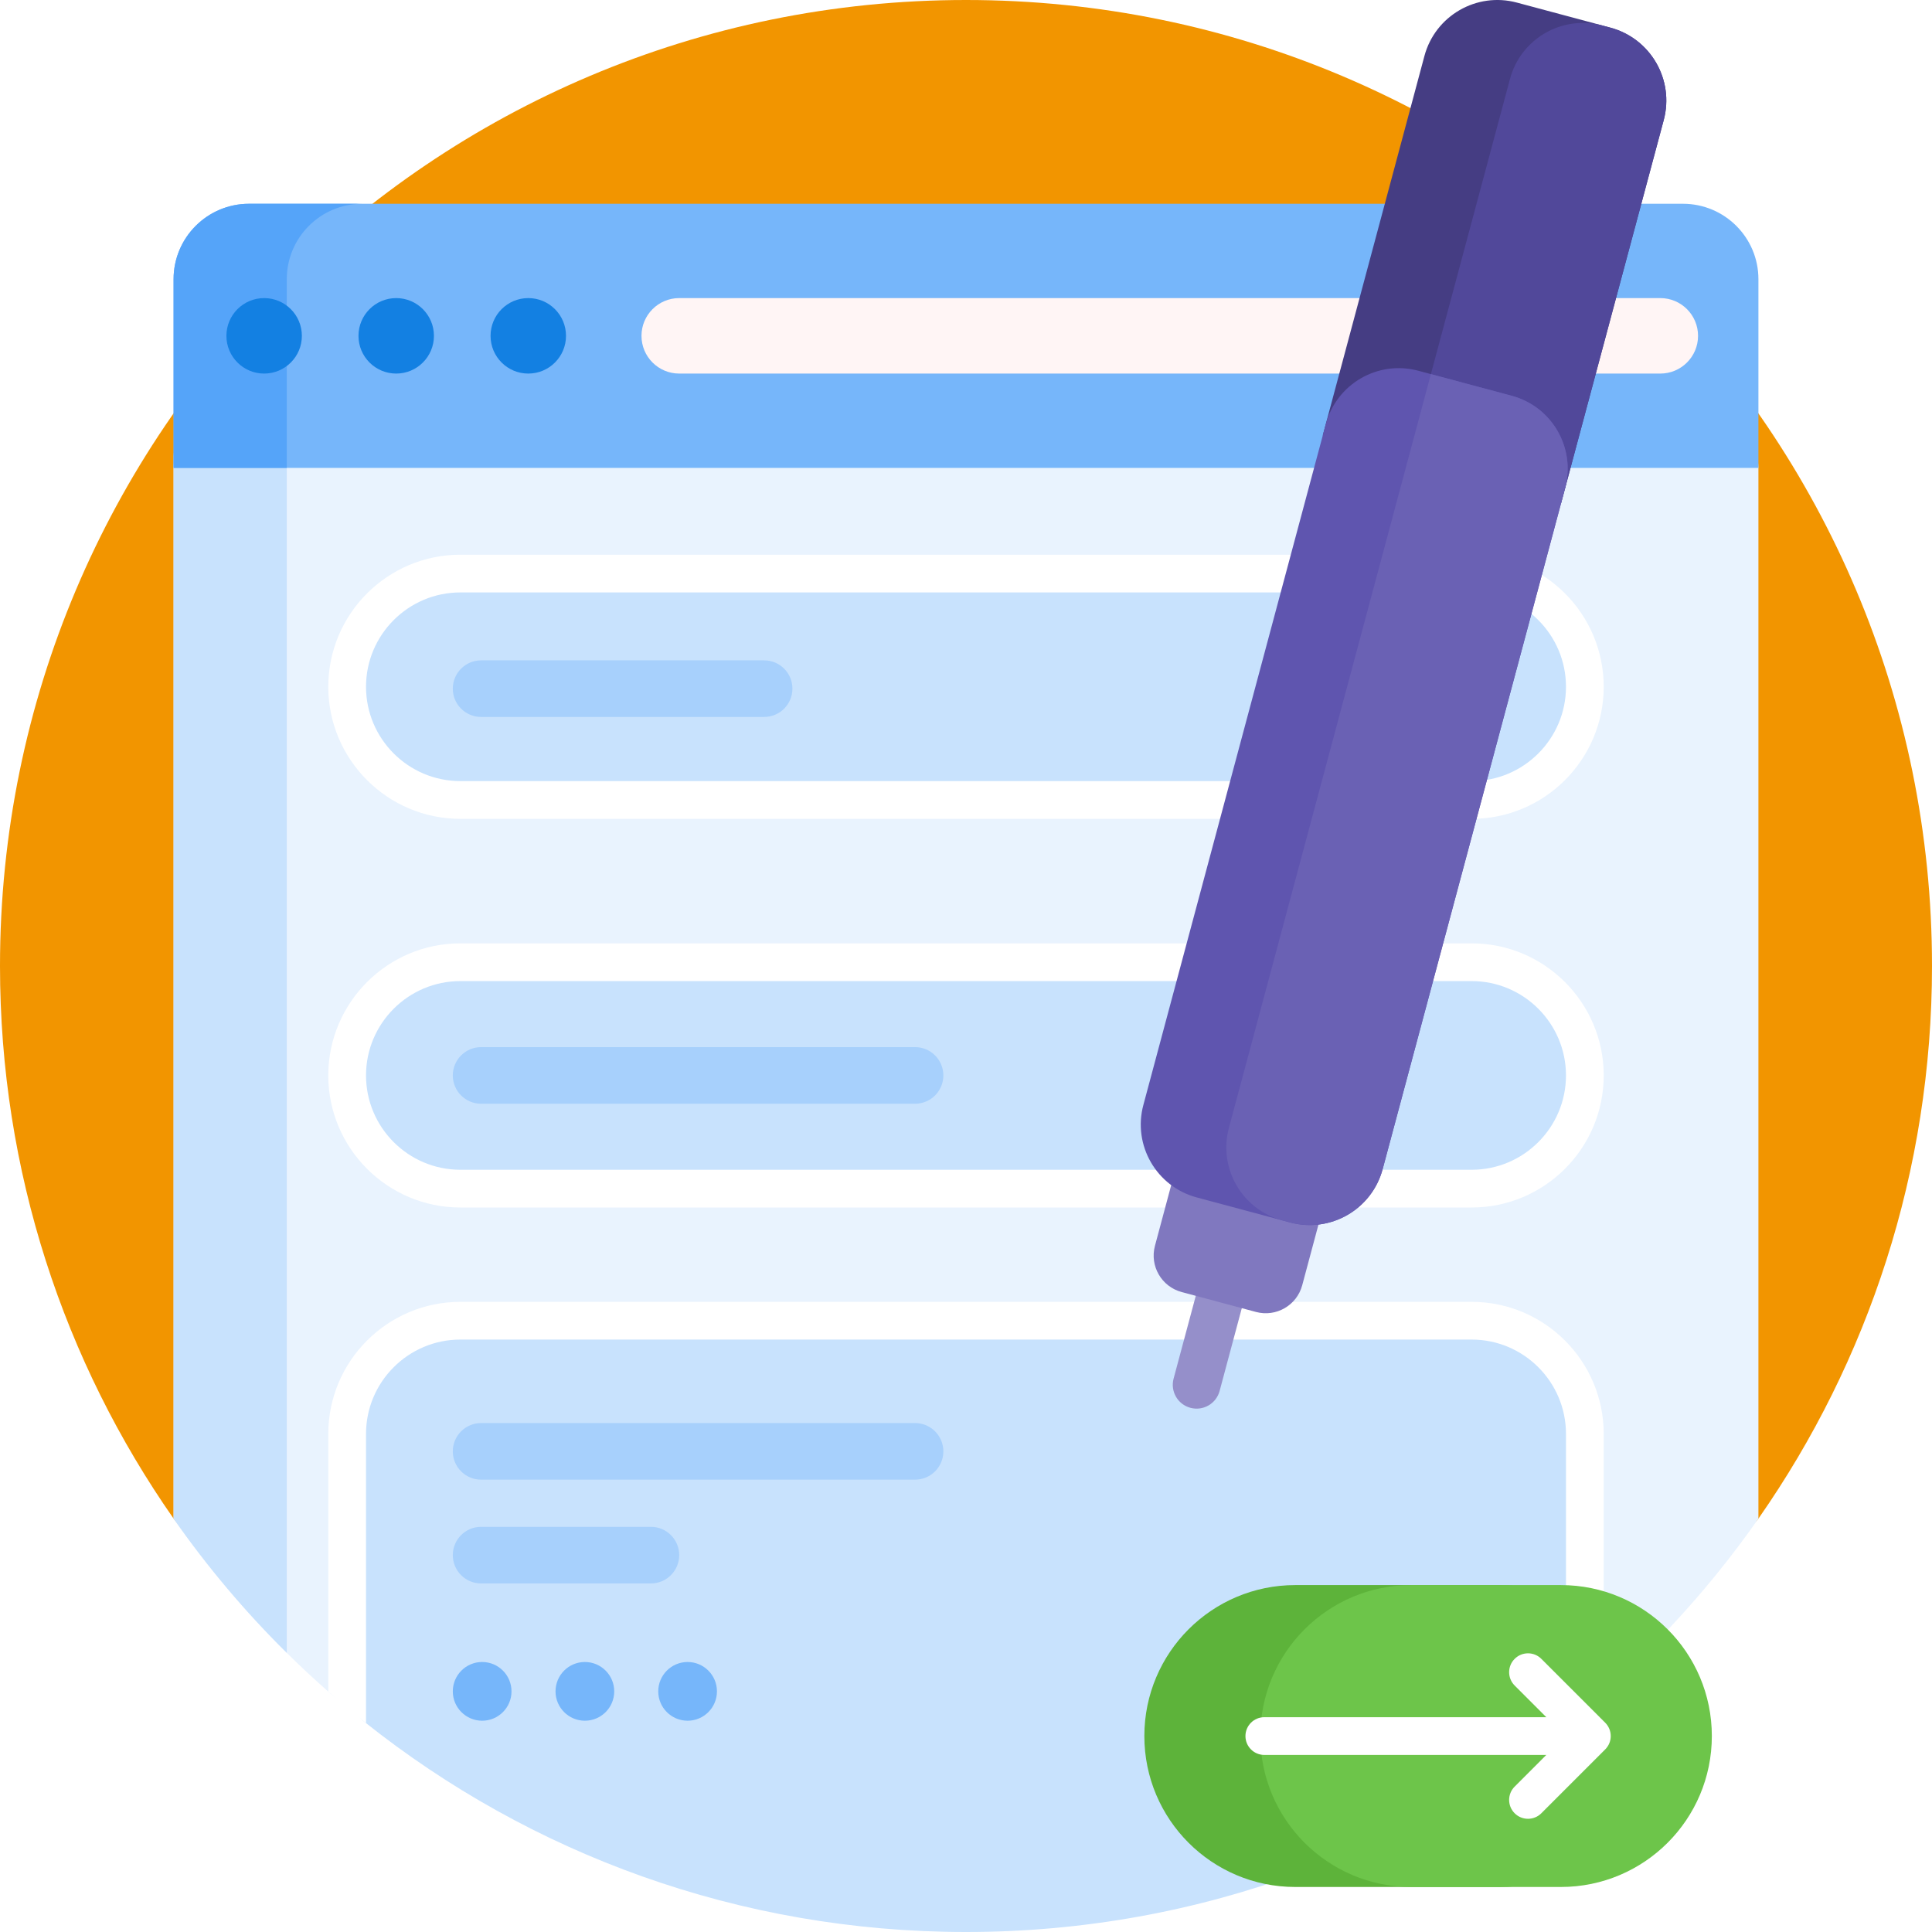 <svg width="89" height="89" viewBox="0 0 89 89" fill="none" xmlns="http://www.w3.org/2000/svg">
<rect x="0" y="0" width="89" height="89" fill="#333333" stroke="none"/>
<g clip-path="url(#clip0_465_1198)">
<rect width="89" height="89" fill="white"/>
<path d="M10.598 70.082C9.897 70.905 8.616 70.844 7.997 69.957C2.956 62.744 0 53.967 0 44.5C0 19.923 19.923 0 44.5 0C69.077 0 89 19.923 89 44.5C89 53.953 86.052 62.718 81.026 69.925C80.396 70.828 79.091 70.89 78.376 70.052C70.214 60.479 58.066 54.408 44.5 54.408C30.92 54.408 18.76 60.492 10.598 70.082Z" fill="#F29500"/>
<path d="M81.004 21.555V69.957C78.52 73.512 75.53 76.687 72.139 79.378C64.547 85.402 22.96 84.819 15.123 77.926C12.442 75.568 10.047 72.892 7.996 69.957V21.555C7.996 20.595 8.774 19.816 9.734 19.816H79.266C80.226 19.816 81.004 20.595 81.004 21.555Z" fill="#E9F3FE"/>
<path d="M14.949 19.816C13.989 19.816 13.211 20.348 13.211 21.005V76.142C11.293 74.245 9.546 72.175 7.996 69.957V21.005C7.996 20.348 8.774 19.816 9.734 19.816H14.949Z" fill="#C8E2FD"/>
<path d="M81.004 12.863V21.555H7.996V12.863C7.996 10.943 9.553 9.387 11.473 9.387H77.527C79.447 9.387 81.004 10.943 81.004 12.863Z" fill="#76B6FA"/>
<path d="M16.688 9.387C14.767 9.387 13.211 10.943 13.211 12.863V21.555H7.996V12.863C7.996 10.943 9.553 9.387 11.473 9.387H16.688Z" fill="#55A4F9"/>
<path d="M13.906 15.471C13.906 16.431 13.128 17.209 12.168 17.209C11.208 17.209 10.43 16.431 10.43 15.471C10.43 14.511 11.208 13.732 12.168 13.732C13.128 13.732 13.906 14.511 13.906 15.471ZM24.336 13.732C23.376 13.732 22.598 14.511 22.598 15.471C22.598 16.431 23.376 17.209 24.336 17.209C25.296 17.209 26.074 16.431 26.074 15.471C26.074 14.511 25.296 13.732 24.336 13.732ZM18.252 13.732C17.292 13.732 16.514 14.511 16.514 15.471C16.514 16.431 17.292 17.209 18.252 17.209C19.212 17.209 19.99 16.431 19.99 15.471C19.99 14.511 19.212 13.732 18.252 13.732Z" fill="#1380E2"/>
<path d="M78.223 15.471C78.223 16.431 77.444 17.209 76.484 17.209H31.289C30.329 17.209 29.551 16.431 29.551 15.471C29.551 14.511 30.329 13.732 31.289 13.732H76.484C77.444 13.732 78.223 14.511 78.223 15.471Z" fill="#FFF5F5"/>
<path d="M21.207 44.326H67.793C70.673 44.326 73.008 46.661 73.008 49.541C73.008 52.421 70.673 54.756 67.793 54.756H21.207C18.327 54.756 15.992 52.421 15.992 49.541C15.992 46.661 18.327 44.326 21.207 44.326ZM15.992 31.637C15.992 34.517 18.327 36.852 21.207 36.852H67.793C70.673 36.852 73.008 34.517 73.008 31.637C73.008 28.757 70.673 26.422 67.793 26.422H21.207C18.327 26.422 15.992 28.757 15.992 31.637ZM67.793 60.84H21.207C18.327 60.84 15.992 63.175 15.992 66.055V77.626C15.992 78.296 16.298 78.931 16.823 79.348C24.42 85.39 34.039 89 44.5 89C55.346 89 65.287 85.12 73.008 78.671V66.055C73.008 63.175 70.673 60.84 67.793 60.84Z" fill="#C8E2FD"/>
<path d="M21.207 43.457H67.793C71.148 43.457 73.877 46.186 73.877 49.541C73.877 52.896 71.148 55.625 67.793 55.625H21.207C17.852 55.625 15.123 52.896 15.123 49.541C15.123 46.186 17.852 43.457 21.207 43.457ZM67.793 53.887C70.189 53.887 72.139 51.937 72.139 49.541C72.139 47.145 70.189 45.195 67.793 45.195H21.207C18.811 45.195 16.861 47.145 16.861 49.541C16.861 51.937 18.811 53.887 21.207 53.887H67.793ZM67.793 37.721H21.207C17.852 37.721 15.123 34.991 15.123 31.637C15.123 28.282 17.852 25.553 21.207 25.553H67.793C71.148 25.553 73.877 28.282 73.877 31.637C73.877 34.991 71.148 37.721 67.793 37.721ZM21.207 27.291C18.811 27.291 16.861 29.241 16.861 31.637C16.861 34.033 18.811 35.982 21.207 35.982H67.793C70.189 35.982 72.139 34.033 72.139 31.637C72.139 29.241 70.189 27.291 67.793 27.291H21.207ZM67.793 59.971H21.207C17.852 59.971 15.123 62.7 15.123 66.055V77.926C15.69 78.424 16.269 78.909 16.861 79.378V66.055C16.861 63.658 18.811 61.709 21.207 61.709H67.793C70.189 61.709 72.139 63.658 72.139 66.055V79.378C72.731 78.909 73.31 78.424 73.877 77.926V66.055C73.877 62.7 71.148 59.971 67.793 59.971Z" fill="white"/>
<path d="M42.153 68.162H22.163C21.443 68.162 20.859 67.579 20.859 66.859C20.859 66.139 21.443 65.555 22.163 65.555H42.153C42.873 65.555 43.457 66.139 43.457 66.859C43.457 67.579 42.873 68.162 42.153 68.162ZM31.289 71.639C31.289 70.919 30.705 70.335 29.985 70.335H22.163C21.443 70.335 20.859 70.919 20.859 71.639C20.859 72.359 21.443 72.943 22.163 72.943H29.985C30.705 72.943 31.289 72.359 31.289 71.639ZM43.457 49.541C43.457 48.821 42.873 48.237 42.153 48.237H22.163C21.443 48.237 20.859 48.821 20.859 49.541C20.859 50.261 21.443 50.845 22.163 50.845H42.153C42.873 50.845 43.457 50.261 43.457 49.541ZM36.504 31.724C36.504 31.004 35.92 30.42 35.2 30.42H22.163C21.443 30.42 20.859 31.004 20.859 31.724C20.859 32.444 21.443 33.027 22.163 33.027H35.2C35.92 33.027 36.504 32.444 36.504 31.724Z" fill="#A7D0FC"/>
<path d="M23.563 77.915C23.563 78.661 22.958 79.267 22.211 79.267C21.465 79.267 20.859 78.661 20.859 77.915C20.859 77.168 21.465 76.562 22.211 76.562C22.958 76.562 23.563 77.168 23.563 77.915ZM26.943 76.562C26.197 76.562 25.591 77.168 25.591 77.915C25.591 78.661 26.197 79.267 26.943 79.267C27.69 79.267 28.295 78.661 28.295 77.915C28.295 77.168 27.69 76.562 26.943 76.562ZM31.675 76.562C30.929 76.562 30.323 77.168 30.323 77.915C30.323 78.661 30.928 79.267 31.675 79.267C32.422 79.267 33.027 78.661 33.027 77.915C33.027 77.168 32.422 76.562 31.675 76.562Z" fill="#76B6FA"/>
<path d="M63.3 37.516L56.183 64.077C56.026 64.663 55.424 65.01 54.839 64.853C54.254 64.697 53.906 64.095 54.063 63.509L61.18 36.948C61.337 36.363 61.939 36.016 62.524 36.172C63.109 36.329 63.457 36.931 63.3 37.516Z" fill="#958FCA"/>
<path d="M61.34 54.161L59.988 59.208C59.739 60.135 58.786 60.685 57.859 60.437L54.433 59.519C53.506 59.27 52.956 58.317 53.204 57.39L54.556 52.343C54.805 51.416 55.758 50.866 56.685 51.114L60.111 52.032C61.038 52.281 61.588 53.234 61.34 54.161Z" fill="#8078BF"/>
<path d="M76.642 5.531L72.097 22.491L71.906 23.207L60.935 20.053L61.166 19.192L65.618 2.578C66.115 0.723 68.022 -0.378 69.876 0.119L74.183 1.273C76.038 1.771 77.139 3.677 76.642 5.531Z" fill="#453D83"/>
<path d="M76.642 5.532L72.098 22.491L65.134 20.152L69.56 3.634C70.057 1.78 71.963 0.679 73.817 1.176L74.183 1.274C76.038 1.771 77.139 3.677 76.642 5.532Z" fill="#51489A"/>
<path d="M72.098 22.49L63.694 53.857C63.197 55.712 61.29 56.812 59.436 56.316L55.128 55.161C53.274 54.664 52.173 52.758 52.67 50.904L61.075 19.537C61.572 17.682 63.478 16.581 65.333 17.078L69.64 18.232C71.495 18.729 72.595 20.636 72.098 22.49Z" fill="#5F55AF"/>
<path d="M72.098 22.49L63.694 53.857C63.197 55.712 61.29 56.812 59.436 56.315L59.07 56.217C57.215 55.72 56.114 53.814 56.611 51.959L65.916 17.234L69.64 18.232C71.495 18.729 72.595 20.636 72.098 22.49Z" fill="#6A61B4"/>
<path d="M59.669 73.019H69.099C72.939 73.019 76.052 76.133 76.052 79.973C76.052 83.813 72.939 86.926 69.099 86.926H59.669C55.829 86.926 52.716 83.813 52.716 79.973C52.716 76.133 55.829 73.019 59.669 73.019Z" fill="#5DB33A"/>
<path d="M65.014 73.019H71.904C75.744 73.019 78.858 76.133 78.858 79.973C78.858 83.813 75.744 86.926 71.904 86.926H65.014C61.174 86.926 58.06 83.813 58.06 79.973C58.06 76.133 61.173 73.019 65.014 73.019Z" fill="#6DC54A"/>
<path d="M74.201 79.974C74.201 80.204 74.109 80.425 73.946 80.588L71.003 83.531C70.834 83.7 70.611 83.785 70.389 83.785C70.167 83.785 69.944 83.7 69.775 83.531C69.435 83.191 69.435 82.641 69.775 82.302L71.233 80.843H58.242C57.762 80.843 57.373 80.454 57.373 79.974C57.373 79.494 57.762 79.105 58.242 79.105H71.233L69.775 77.646C69.435 77.306 69.435 76.756 69.775 76.417C70.114 76.077 70.665 76.077 71.004 76.417L73.946 79.359C74.109 79.522 74.201 79.743 74.201 79.974Z" fill="white"/>
</g>
<defs>
<clipPath id="clip0_465_1198">
<rect width="89" height="89" fill="white"/>
</clipPath>
</defs>
</svg>
